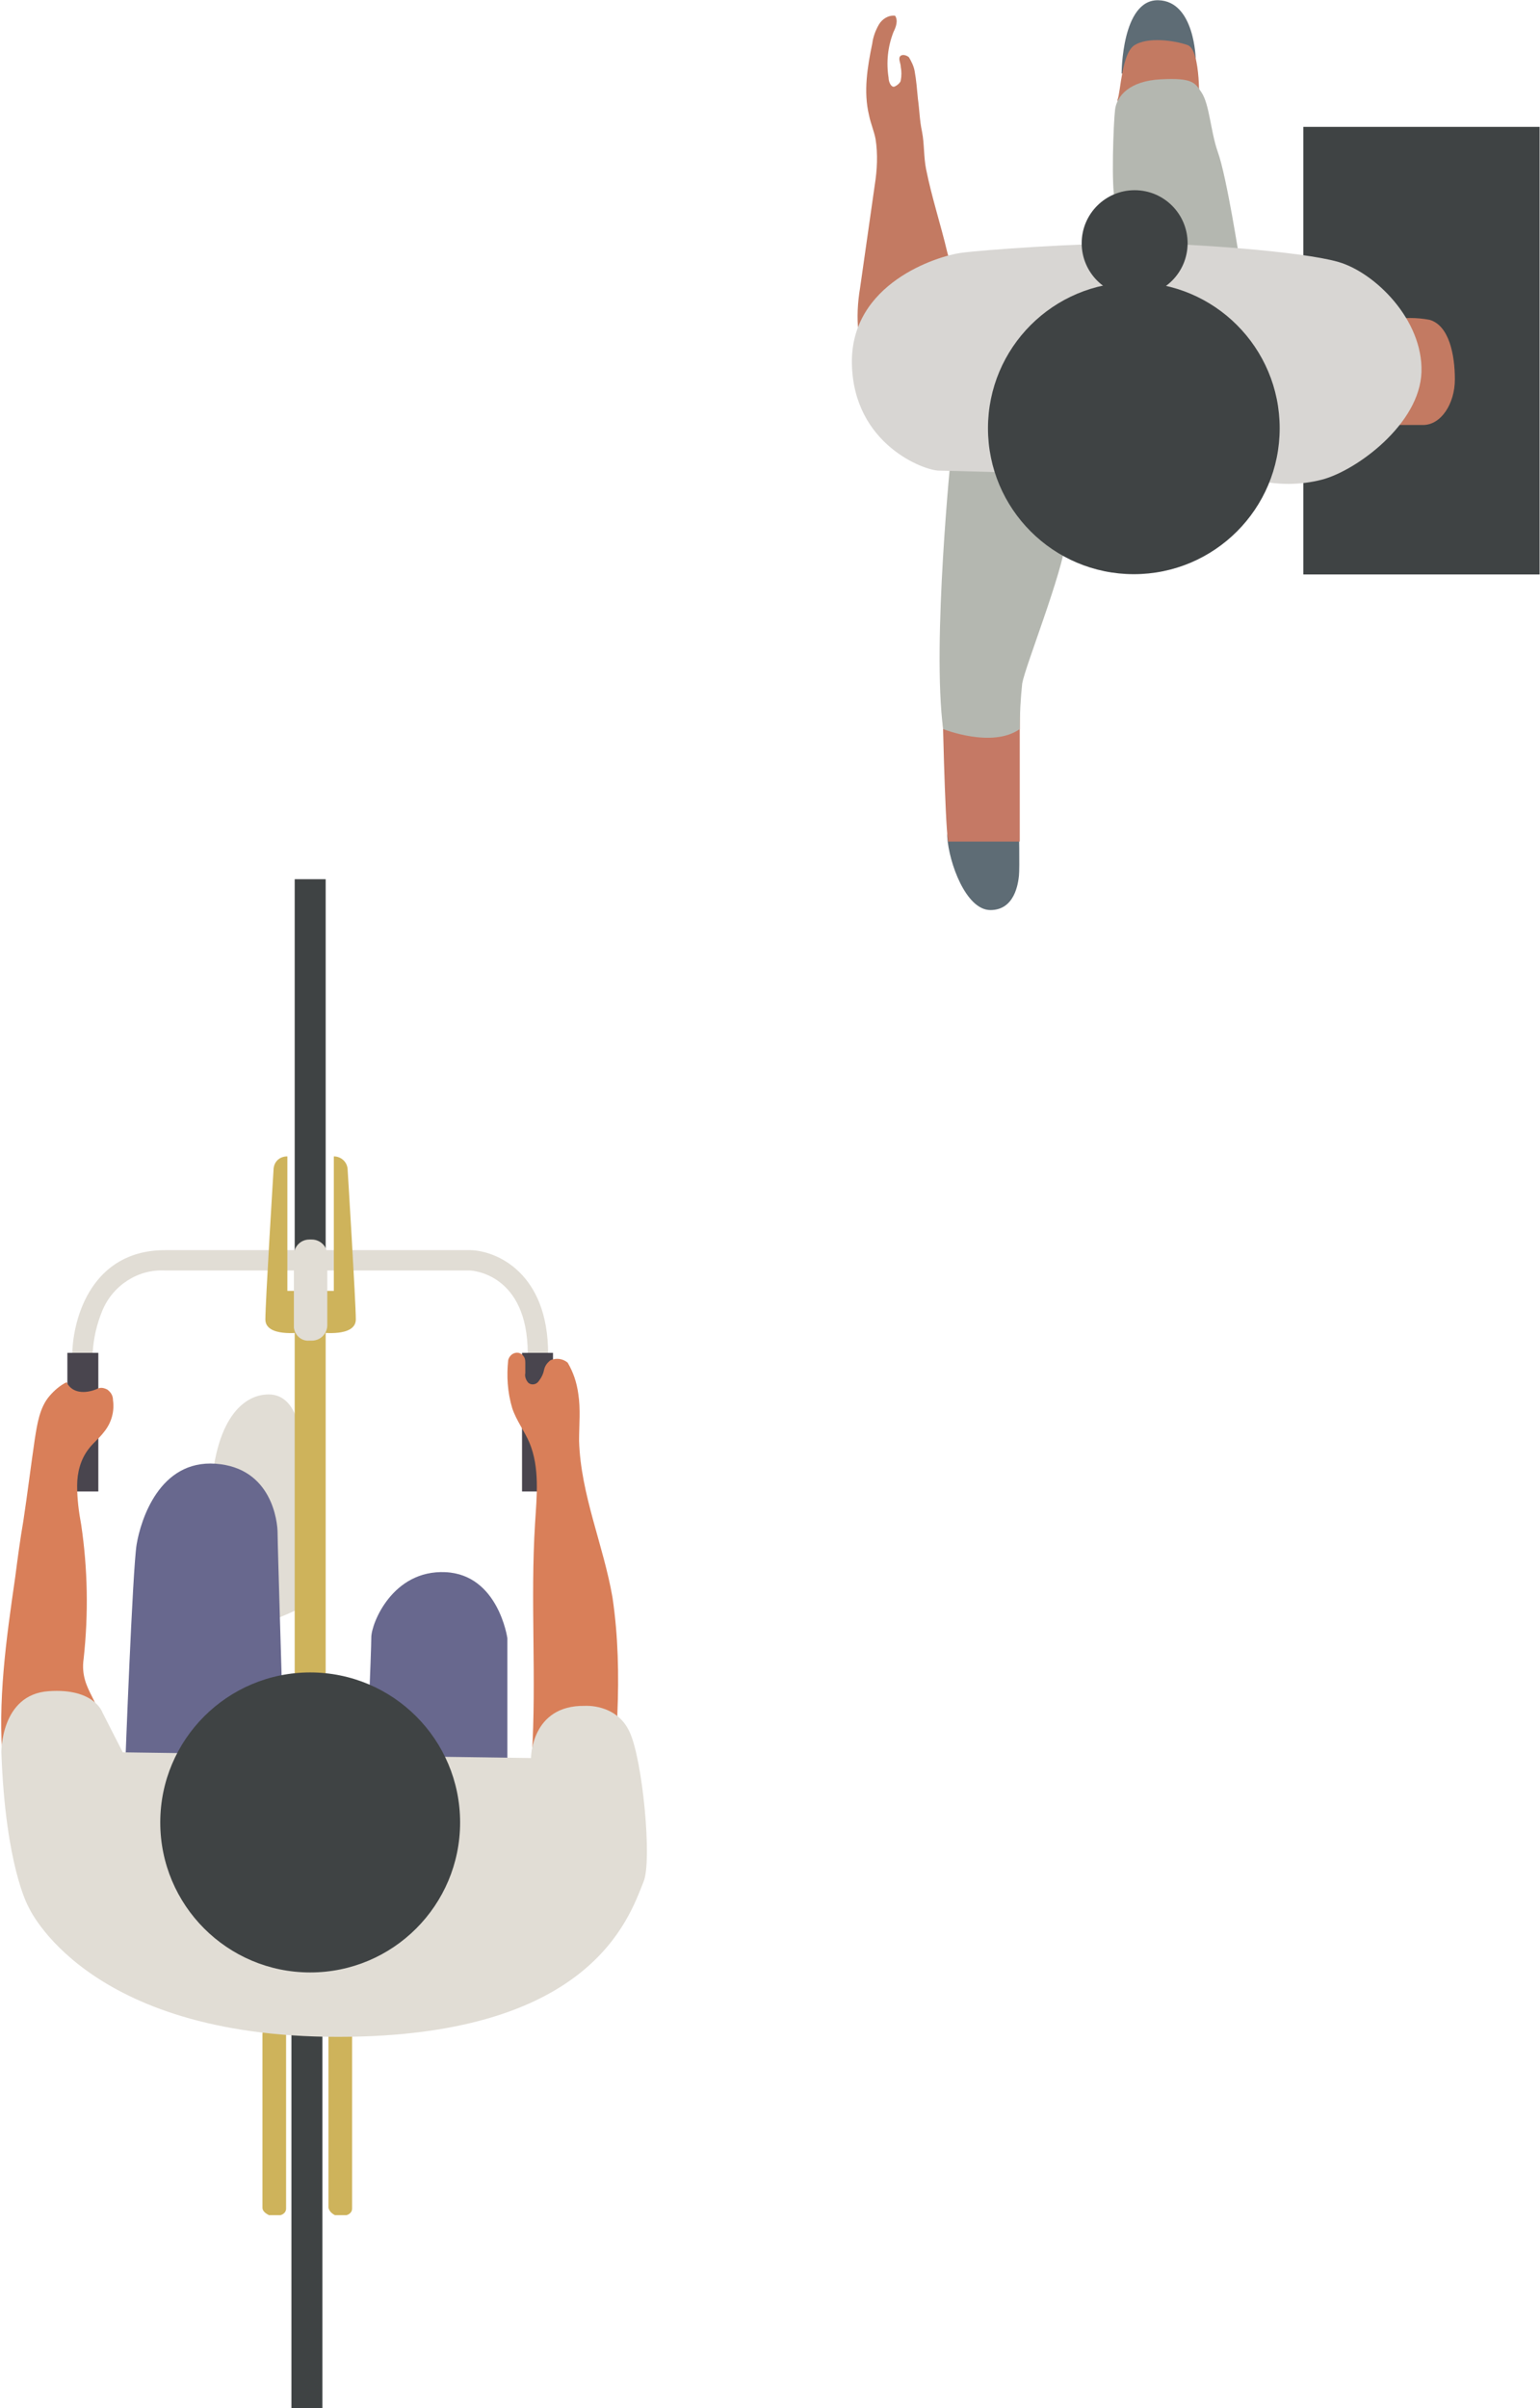 <?xml version="1.0" encoding="utf-8"?>
<!-- Generator: Adobe Illustrator 24.3.0, SVG Export Plug-In . SVG Version: 6.00 Build 0)  -->
<svg version="1.1" id="Ebene_1" xmlns="http://www.w3.org/2000/svg" xmlns:xlink="http://www.w3.org/1999/xlink" x="0px" y="0px"
	 viewBox="0 0 189 295.4" style="enable-background:new 0 0 189 295.4;" xml:space="preserve">
<style type="text/css">
	.st0{fill:#C37A62;}
	.st1{fill:#3F4344;}
	.st2{fill:#5E6C75;}
	.st3{fill:#C57965;}
	.st4{fill:#B4B7B0;}
	.st5{fill:#D8D6D3;}
	.st6{fill:#E1DDD5;}
	.st7{fill:#CEB35B;}
	.st8{fill:#49454E;}
	.st9{fill:#68688E;}
	.st10{fill:#D97F59;}
</style>
<g id="Gruppe_1462" transform="translate(1006.852 2845.43) rotate(-90)">
	<path id="Pfad_1867" class="st0" d="M2838.6-896.3L2838.6-896.3c-0.3-0.4-0.9,0-1.4,0c-0.5,0.1-1.1,0.1-1.6,0
		c-0.3,0-0.7-0.5-0.8-0.8c-0.1-0.4,0.6-0.7,1.1-0.7c1.9-0.3,3.8-0.1,5.6,0.6c0.6,0.3,1.4,0.6,2,0.2c0.1-0.8-0.4-1.6-1.1-2
		c-0.7-0.4-1.5-0.7-2.3-0.8c-2.9-0.6-5.9-1.1-8.8-0.4c-1,0.2-1.9,0.6-2.9,0.8c-1.9,0.3-3.8,0.2-5.7-0.1c-4.2-0.6-8.4-1.2-12.6-1.8
		c-1.8-0.3-3.6-0.4-5.4-0.2c1.2,4,3.3,7.7,6.1,10.8c0.4,0.4,0.5,0.4,1.1,0.6c0.8,0.3,1.7-0.3,2.6-0.5c3.4-0.8,6.7-1.9,10.2-2.6
		c1.5-0.3,3.1-0.2,4.6-0.5c1.4-0.3,2.6-0.3,4-0.5c1.1-0.1,2.3-0.2,3.4-0.4c0.6-0.1,1.2-0.4,1.7-0.7
		C2838.6-895.5,2838.8-896,2838.6-896.3z"/>
	
		<rect id="Rechteck_1910" x="2787.9" y="-859.8" transform="matrix(-2.535182e-06 -1 1 -2.535182e-06 3634.773 1969.998)" class="st1" width="29" height="54.9"/>
	<path id="Pfad_1868" class="st0" d="M2806.2-836.1c0.3,1.5,0.3,3.1,0,4.7c-0.7,2.4-4.3,3.1-7.3,3.1s-5.6-1.7-5.6-3.9
		c0-1.6,0-4.3,0-4.3L2806.2-836.1z"/>
	<path id="Pfad_1869" class="st2" d="M2838.1-860.1c0,0,7.2-0.1,7.3-4.6s-9-4.5-9-4.5L2838.1-860.1z"/>
	<path id="Pfad_1870" class="st0" d="M2832.3-859.7c0,0,7,0.3,7.6-1.4s1-4.9,0-6.5s-5.7-1.7-6.7-2.1S2832.3-859.7,2832.3-859.7z"/>
	<path id="Pfad_1871" class="st2" d="M2744.1-881.8c0,0-5.2,0.1-6.1,0s-4.2-0.5-4.2-3.5s5.8-5.1,9-5.3S2744.1-881.8,2744.1-881.8z"
		/>
	<path id="Pfad_1872" class="st3" d="M2759.7-891.2c0,0-14.8,0.3-17.5,0.7v8.8h16.3L2759.7-891.2z"/>
	<path id="Pfad_1873" class="st4" d="M2790-890.1c0,0-23.5-2.4-34-1c0,0-2.4,6,0,9.4c1.9,0,3.7,0.1,5.6,0.3
		c2.2,0.4,13.4,4.9,17.7,5.4s14-5.5,14-5.5L2790-890.1z"/>
	<path id="Pfad_1874" class="st4" d="M2813.4-854.7c0,0,10.4-1.6,13.4-2.7c2.6-0.9,5.8-1,7.3-2c1.2-0.8,1.8-1.1,1.6-5
		s-2.1-5.4-3.7-5.6s-9.7-0.5-11.2,0s-9.4,5.8-9.4,5.8L2813.4-854.7z"/>
	<path id="Pfad_1875" class="st5" d="M2786.6-852.9c-0.7,2.7-0.7,5.6,0,8.3c1.1,4.2,6.8,12,13.2,12.2s12.2-5.7,13.5-10.2
		s2.3-18.4,2.3-25s-0.8-18.6-1.2-21.4s-3.7-13.5-13.6-13.3s-13.1,8.9-13.1,10.7S2786.6-852.9,2786.6-852.9z"/>
	<circle id="Ellipse_501" class="st1" cx="2792.9" cy="-867.7" r="17.9"/>
	<circle id="Ellipse_502" class="st1" cx="2815.6" cy="-867.6" r="6.5"/>
</g>
<g id="Gruppe_1388" transform="translate(-4825.632 2258.744)">
	<path id="Pfad_1854" class="st6" d="M4834.5-2092.7c0.1-4.4,2.4-12.7,11.4-12.7h37.5c3.3,0.1,9.5,2.9,9.5,12.7h-2.5
		c0-9.8-6.8-10.2-7.1-10.2h-37.4c-3.3-0.2-6.4,1.8-7.7,4.9c-0.7,1.7-1.1,3.4-1.2,5.3L4834.5-2092.7z"/>
	<g id="Gruppe_1387" transform="translate(4857.843 -2010.027)">
		<path id="Pfad_1855" class="st7" d="M8.1,22.1V0.8C8.1,0.4,8.4,0,8.8,0c0,0,0,0,0.1,0h1.3C10.6,0,11,0.3,11,0.7c0,0,0,0,0,0.1
			v21.4c0,0.4-0.3,0.7-0.7,0.8c0,0,0,0-0.1,0H8.9C8.5,22.8,8.2,22.5,8.1,22.1z"/>
		<path id="Pfad_1856" class="st7" d="M0,22.1V0.8C0,0.4,0.3,0,0.7,0c0,0,0,0,0.1,0h1.3c0.4,0,0.7,0.3,0.8,0.7c0,0,0,0,0,0.1v21.4
			c0,0.4-0.3,0.7-0.7,0.8c0,0,0,0-0.1,0H0.8C0.4,22.8,0,22.5,0,22.1z"/>
	</g>
	<path id="Pfad_1857" class="st6" d="M4862.4-2083.1c0,0-0.4-4.6-3.8-4.6s-7,3.6-7.1,13.7c-0.1,10,7,14.2,7,14.2s4.7-1.7,5.2-2.6
		S4862.4-2083.1,4862.4-2083.1z"/>
	<rect id="Rechteck_1906" x="4889.7" y="-2092.8" class="st8" width="3.8" height="17"/>
	<rect id="Rechteck_1907" x="4833.9" y="-2092.8" class="st8" width="3.8" height="17"/>
	<rect id="Rechteck_1908" x="4861.8" y="-2096.2" class="st7" width="3.8" height="46.4"/>
	<path id="Pfad_1858" class="st9" d="M4887.9-2042.2v-15.6c0,0-1.1-7.8-7.6-8.1s-9.1,6.3-9.1,8c0,1.7-0.6,15.7-0.6,15.7
		L4887.9-2042.2L4887.9-2042.2z"/>
	<path id="Pfad_1859" class="st9" d="M4841-2042.2c0,0,0.9-24.1,1.4-27.1s2.8-10.4,9.7-9.9s7.6,7.1,7.6,8.5s0.6,21,0.6,21l-9.1,9.3
		L4841-2042.2z"/>
	<path id="Pfad_1860" class="st1" d="M4861.4-1963.3v-46.4h3.8v46.4"/>
	<path id="Pfad_1861" class="st10" d="M4888-2091.9c0.1-0.4,0.4-0.8,0.9-0.9c0.5-0.1,0.9,0.2,1.1,0.6c0.1,0.2,0.1,0.5,0.1,0.7v1.2
		c-0.1,0.4,0.1,0.9,0.4,1.2c0.4,0.3,1,0.2,1.3-0.3c0.3-0.4,0.5-0.8,0.6-1.3c0.1-0.5,0.4-0.9,0.8-1.2c0.7-0.3,1.5-0.2,2.1,0.3
		c0.7,1.2,1.1,2.4,1.3,3.8c0.3,1.9,0.1,3.8,0.1,5.8c0.2,6.6,3,12.8,4.1,19.2c0.7,4.7,0.8,9.5,0.6,14.3v2.6c0,0.2,0,0.4-0.1,0.5
		c-0.1,0.2-0.4,0.2-0.7,0.2c-3.3,0-6.6,0.6-9.7,1.9c0.6-9.5-0.2-19.1,0.4-28.6c0.2-3.3,0.6-6.8-0.7-9.9c-0.6-1.4-1.6-2.7-2.1-4.2
		C4887.9-2088,4887.8-2090,4888-2091.9z"/>
	<path id="Pfad_1862" class="st10" d="M4826-2042.4c-0.7-7.6,0.4-15.3,1.5-22.9c0.3-2.3,0.6-4.6,1-6.9c0.5-3.3,0.9-6.6,1.4-10
		c0.3-1.9,0.6-3.9,1.8-5.3c0.6-0.7,1.3-1.3,2.1-1.7c0.8,1.6,2.7,1.3,3.8,0.8c0.4-0.2,0.8-0.1,1.2,0.1c0.4,0.3,0.7,0.7,0.7,1.3
		c0.2,1.4-0.2,2.8-1.1,3.9c-0.6,0.8-1.3,1.3-1.9,2.1c-1,1.3-1.4,2.9-1.4,4.5c0,1.6,0.2,3.2,0.5,4.8c0.8,5.4,0.9,10.9,0.3,16.4l0,0
		c-0.6,4.1,2.8,5.5,1.6,8.5c-0.4,0.9-2,1.6-2.8,2.3C4832.3-2042.7,4829.1-2041.8,4826-2042.4z"/>
	<rect id="Rechteck_1909" x="4861.8" y="-2150.9" class="st1" width="3.8" height="46.4"/>
	<path id="Pfad_1863" class="st7" d="M4866.6-2116.9v16.5h-1.6v5.1c0,0,4.3,0.6,4.3-1.6c0-2.1-1-18.3-1-18.3
		C4868.3-2116.2,4867.5-2116.9,4866.6-2116.9z"/>
	<path id="Pfad_1864" class="st7" d="M4860.9-2116.9v16.5h1.6v5.1c0,0-4.3,0.6-4.3-1.6c0-2.1,1-18.3,1-18.3
		C4859.2-2116.2,4859.9-2116.9,4860.9-2116.9z"/>
	<path id="Pfad_1865" class="st6" d="M4861.7-2096.1v-8.7c0-1,0.8-1.9,1.9-1.9h0.3c1,0,1.9,0.8,1.9,1.9v8.6c0,1-0.8,1.9-1.9,1.9
		h-0.3c-1,0.1-1.8-0.7-1.9-1.6C4861.7-2096,4861.7-2096.1,4861.7-2096.1z"/>
	<path id="Pfad_1866" class="st6" d="M4840.7-2043.8l50.1,0.7c0,0,0-6.5,6.6-6.4c0,0,3.9-0.3,5.5,3.2c1.6,3.4,2.8,15.9,1.7,18.4
		c-1.8,4.5-6.5,19-37.5,19c-31.1,0-38-16-38-16s-2.8-4.9-3.3-18.9c0,0-0.1-7.1,5.8-7.5c5.6-0.4,6.6,2.6,6.6,2.6L4840.7-2043.8z"/>
	<circle id="Ellipse_500" class="st1" cx="4863.7" cy="-2035.2" r="18.4"/>
</g>
</svg>
